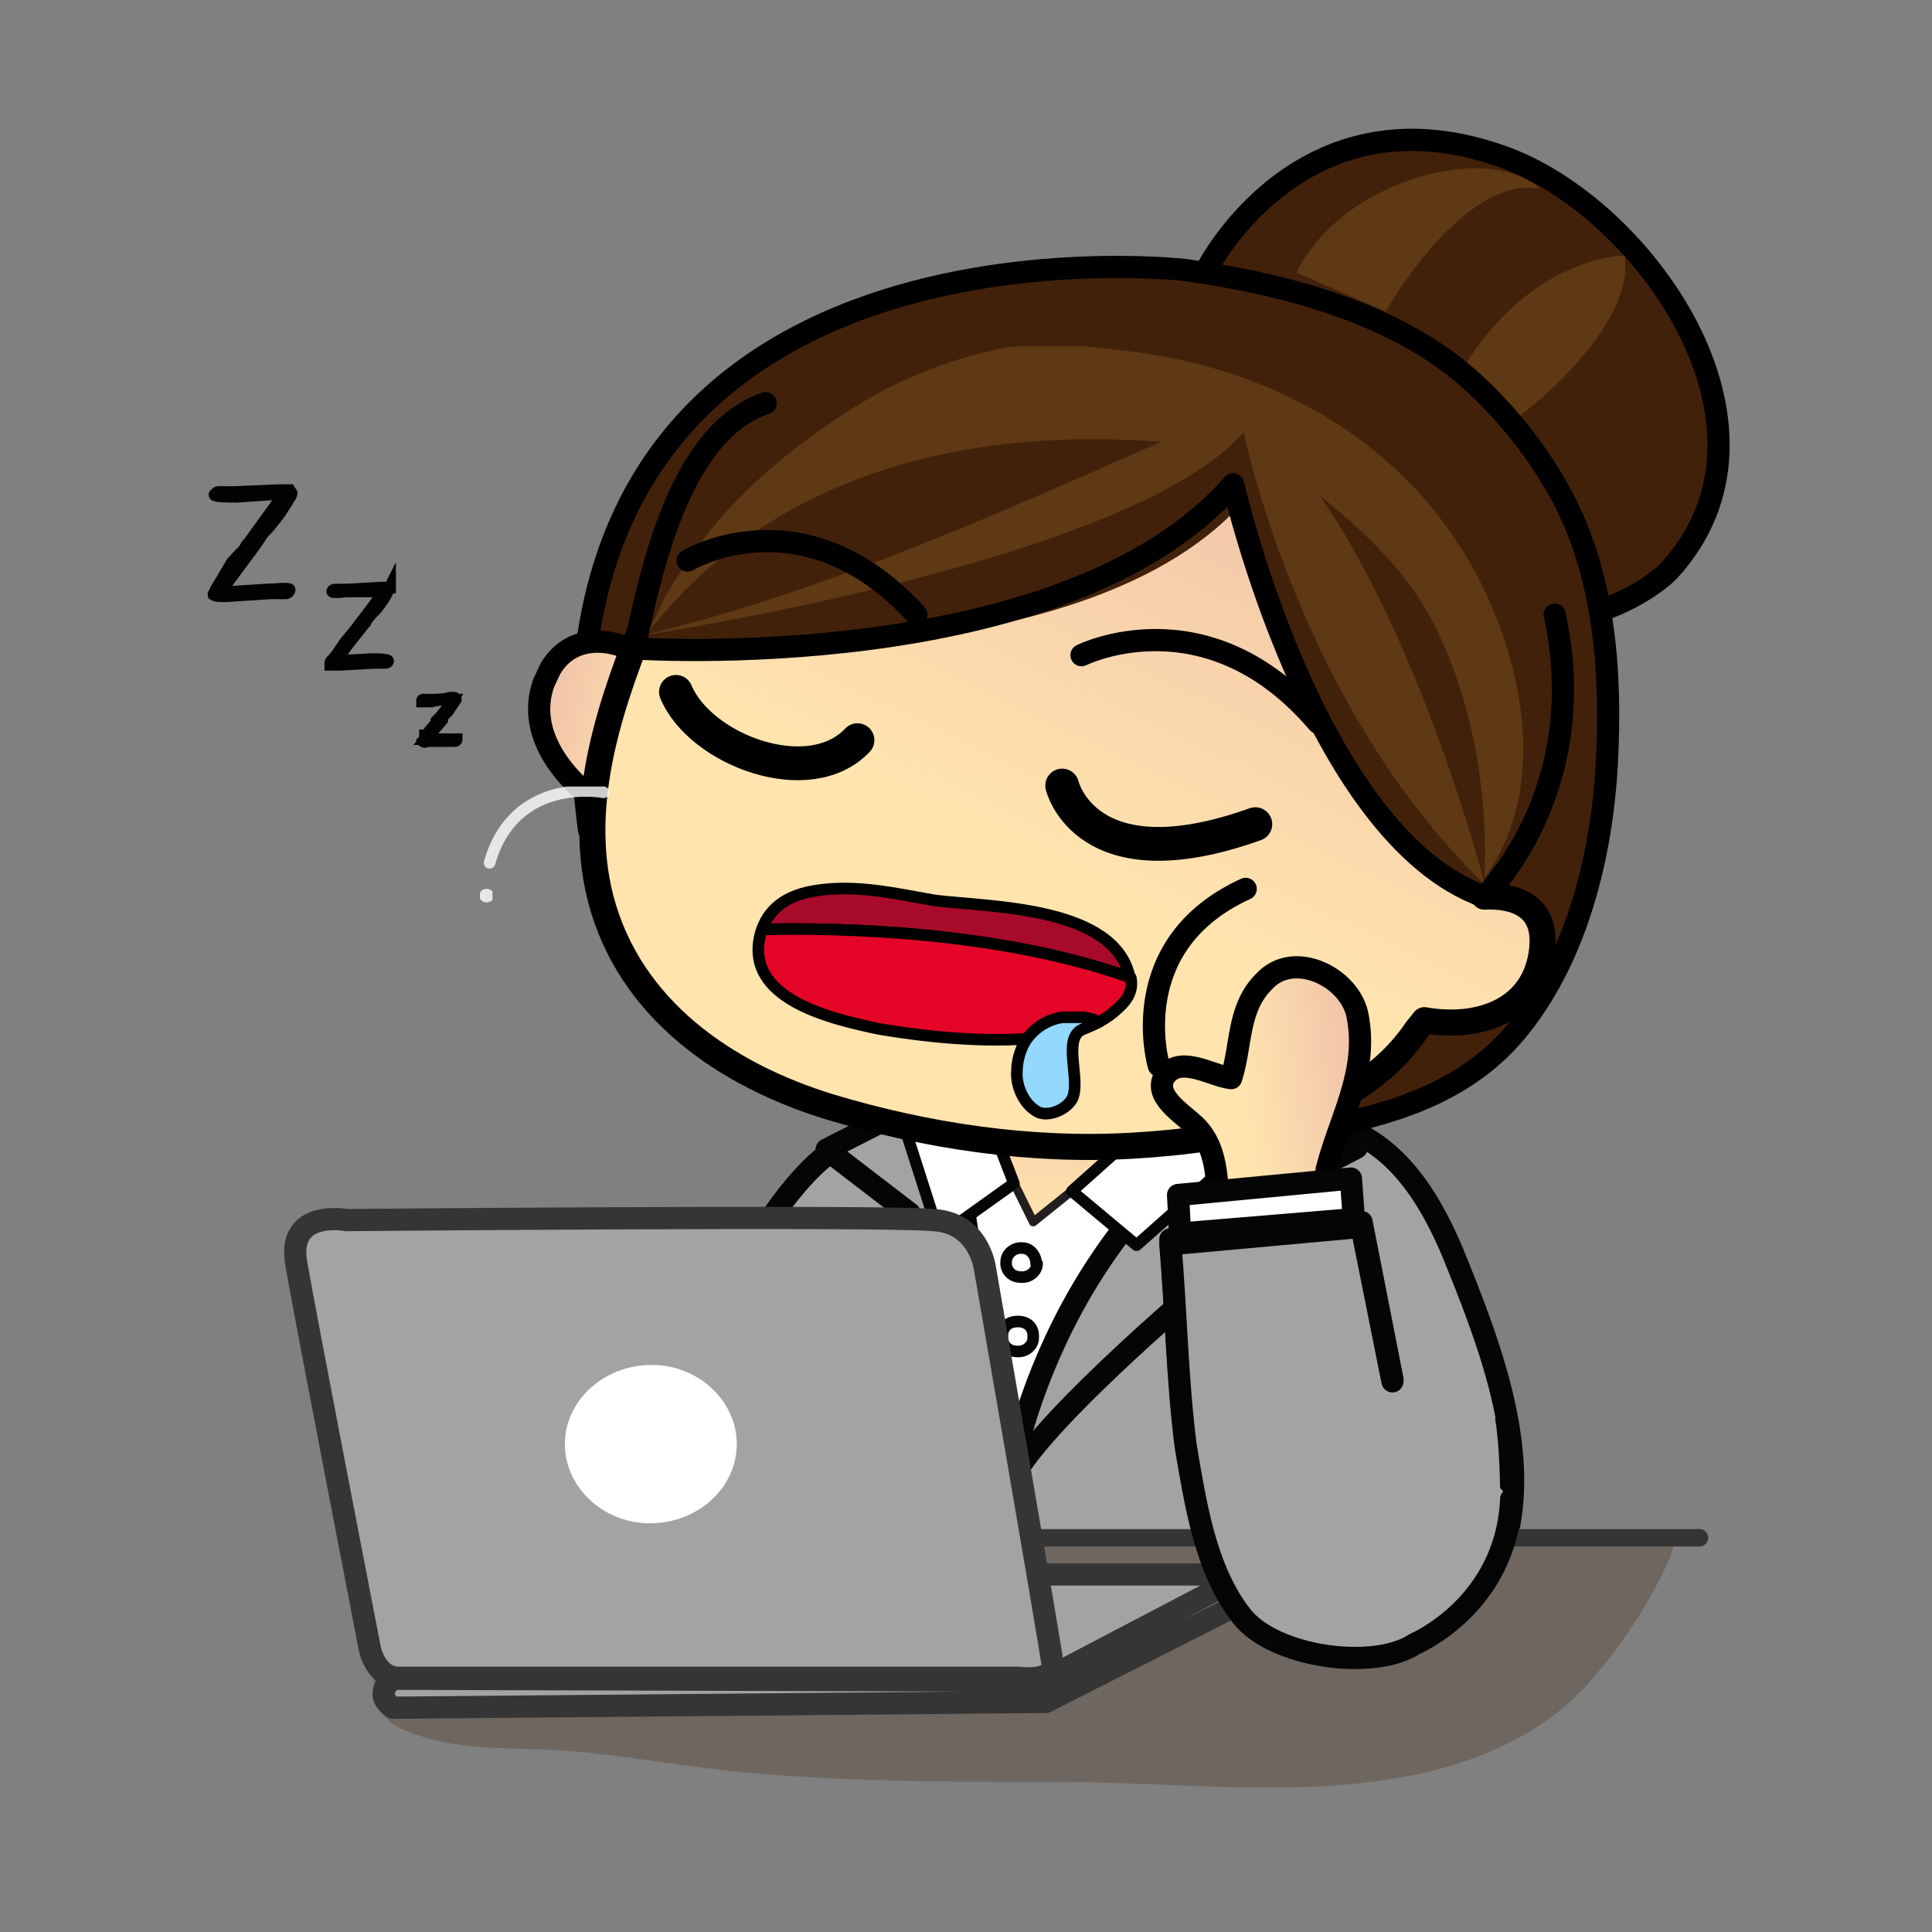 <svg xmlns="http://www.w3.org/2000/svg" viewBox="0 0 266.7 266.7"><rect x="0" y="0" width="266.7" height="266.7" fill="#808080" stroke="none"/><style><![CDATA[.B{stroke-miterlimit:10}.C{fill:none}.D{stroke-linejoin:round}.E{stroke-width:2.3}.F{stroke-width:1.2}.G{stroke:#050505}.H{stroke:#000}.I{stroke-linecap:round}.J{fill:#fff}.K{fill:#a3a3a3}.L{fill:#cc9932}.M{stroke:#353535}.N{stroke:#020202}.O{fill:#42210b}]]></style><defs><clipPath id="A"><path d="M0 200h200V0H0z"/></clipPath><clipPath id="B"><path d="M161.7 163.2h14.6V140h-14.6z"/></clipPath><clipPath id="C"><path d="M100 87.7l7-14.2L130 92s-4.3.6-10 .6c-6.6 0-15-1-20.3-5"/></clipPath><linearGradient id="D" gradientUnits="userSpaceOnUse" x2="115.192" x1="114.21" y1="73.136" y2="92.906"><stop offset="0" stop-color="#ffe4ae"/><stop offset="1" stop-color="#f0c1a9"/></linearGradient><clipPath id="E"><path d="M0 200h200V0H0z"/></clipPath><clipPath id="F"><path d="M134.3 182.7h25.2v-15h-25.2z"/></clipPath><clipPath id="G"><path d="M151.5 173.6h16.8v-17.3h-16.8z"/></clipPath><clipPath id="H"><path d="M57 130.8l-.7-1.5c-1.7-4.8 1.5-9.4 5.5-12.2.5-.2 4.2-2.7 4.4-2l2.5 15.7c-.6.6-1.6 1-2.3 1.5-1.4 1-3 1.4-4.4 1.4-2 0-3.8-1-5-2.8"/></clipPath><linearGradient id="I" gradientUnits="userSpaceOnUse" x2="55.587" x1="68.17" y1="123.318" y2="126.293"><stop offset="0" stop-color="#ffe4ae"/><stop offset="1" stop-color="#f0c1a9"/></linearGradient><clipPath id="J"><path d="M0 200h200V0H0z"/></clipPath><clipPath id="K"><path d="M89.4 158.4C80.6 155 71 146 67.2 137c-3.8-9.3-7.6-19.8-5-30 3-11.5 13-18.3 23.8-21.6 10-3 20.7-4.6 31.2-4 10.3.6 23.2 2.7 29.5 12l.8 1c5.7-1 11.5 1 12.2 7.3.6 5.3-4 5.6-6 5.5v.4c4.2 15 .5 32.5-11 43-8.7 7.5-21.5 11.3-34 11.3-6.8 0-13.5-1.3-19.3-3.6"/></clipPath><linearGradient id="L" gradientUnits="userSpaceOnUse" x2="131.727" x1="95.26" y1="80.391" y2="157.293"><stop offset="0" stop-color="#ffe4ae"/><stop offset=".4" stop-color="#ffe4ae"/><stop offset="1" stop-color="#f0c1a9"/></linearGradient><clipPath id="M"><path d="M0 200h200V0H0z"/></clipPath><clipPath id="N"><path d="M67 164.2h90.8v-55.5h-91z"/></clipPath><clipPath id="O"><path d="M131 98.4c-2.8-2.8-2.3-6.6-3.4-10-2 .2-5.5 2.6-7 0-1-2.2 2.6-4 3.7-5.4 2.3-2.7 1.8-7 2-10.3l11.4 3.2c0 1-.5 2-.3 3 1.4 5.4 4.3 10 3.2 15.8-.5 2.8-3.5 5-6.4 5-1.2 0-2.4-.3-3.3-1.4"/></clipPath><linearGradient id="P" gradientUnits="userSpaceOnUse" x2="141.543" x1="120.823" y1="85.097" y2="87.799"><stop offset="0" stop-color="#ffe4ae"/><stop offset=".4" stop-color="#ffe4ae"/><stop offset="1" stop-color="#f0c1a9"/></linearGradient><clipPath id="Q"><path d="M0 200h200V0H0z"/></clipPath><clipPath id="R"><path d="M47.3 122.5h47v-28h-47z"/></clipPath><clipPath id="S"><path d="M50.2 118.6h13V110H50z"/></clipPath><clipPath id="T"><path d="M49.7 108H51v-1.4h-1.3z"/></clipPath></defs><g transform="matrix(1.333 0 0 -1.333 0 266.667)"><g clip-path="url(#A)"><g clip-path="url(#B)" opacity=".2" class="L"><path d="M161.7 149.4s3.5-7 3-9.4c0 0 14.5 9.8 11 23.2 0 0-6.4-11.2-14-13.8"/></g><g class="K"><path d="M130.3 32c-4.3 4.4-6.2 11-7.8 16.7-1 4.2-2 8.5-2.7 12.7-1.4 7.2-4.8 20 5.3 22.4 1 .3 2 .4 3.3.5 4 .4 8.6 0 11.7-1.4 5.3-2.4 8.3-7.7 10.4-12.7 3.4-8.4 7.5-18.8 5.8-28M88.3 82C77 78 63.5 39.4 63.5 39.4l17.8-6.6c5 2.2 7.3 8.6 9 13.4 2.3 7 4.6 14.4 6.3 21.7 1 3.5 2 8.5-.8 11.6-1.7 2-5 2.7-7.5 2.8" class="B D E G I"/><path d="M132.6 58.5c0-5 .8-10.2 1.2-15.2 0-.8 1.2-9.7.7-10-34.7-12.6-55.7.6-55.7.6-1.2.6 0 7.2.2 8.4.3 2.7 1 5.2 1.5 7.8 1.3 5.2 3 10.4 5 15.4 3.7 8.6 9 16.6 18.6 20.3 2.6.8 5.2 1.4 8 1.6 7.7.4 24-1.2 22.7-11.4-.6-4-1.6-11-2-15.3v-2.5"/></g><path d="M132.7 61v-2.5c-.2-5 .7-10.2 1-15.2 0-.8 1.3-9.7.8-10-34.7-12.6-55.7.6-55.7.6-1.2.6 0 7.2.2 8.4.3 2.7 1 5.2 1.5 7.8 1.3 5.2 3 10.4 5 15.4" class="B C D E G I"/><path d="M130.6 85.5s-16.7-9.6-23-27.7l-3-10s-5.4 23-5 33.5l.6 5.6s15.7 5.2 30.4-1.5" class="J"/><path d="M130.6 85.5s-16.7-9.6-23-27.7l-3-10s-5.4 23-5 33.5l.6 5.6s15.7 5.2 30.4-1.5z" class="B C D F G"/></g><g clip-path="url(#C)"><path d="M100 87.7l7-14.2L130 92s-4.3.6-10 .6c-6.6 0-15-1-20.3-5" fill="url(#D)"/></g><g clip-path="url(#E)"><path d="M100 87.7l7-14.2L130 92s-20.7 3-30.3-4.3z" stroke="#231f20" stroke-width=".9" class="B C D"/><path d="M107.4 69.2c0-.8-.8-1.5-1.7-1.4-1 0-1.6.8-1.5 1.6 0 .8.8 1.5 1.7 1.4.8 0 1.4-.8 1.4-1.6" class="J"/><path d="M107.4 69.2c0-.8-.8-1.5-1.7-1.4-1 0-1.6.8-1.5 1.6 0 .8.8 1.5 1.7 1.4.8 0 1.4-.8 1.4-1.6z" class="B C D F G"/><path d="M107 61.5c0-.8-.8-1.5-1.7-1.4-1 0-1.6.8-1.5 1.6 0 1 .7 1.5 1.6 1.5 1 0 1.6-.6 1.6-1.5" class="J"/><path d="M107 61.5c0-.8-.8-1.5-1.7-1.4-1 0-1.6.8-1.5 1.6 0 1 .7 1.5 1.6 1.5 1 0 1.6-.6 1.6-1.5z" class="B C D F G"/><path d="M104.5 46.2s3.6 26.8 28 40.6l8-5.6-18.4-9.6 2.3-4.7S105.8 51.2 104.5 46" class="K"/><path d="M104.5 46.2s3.6 26.8 28 40.6l8-5.6-18.4-9.6 2.3-4.7S105.8 51.2 104.5 46z" class="B C D E G"/><path d="M111 76.7l6.7-5.6 16 14.2-5.2 7z" class="J"/><path d="M111 76.7l6.7-5.6 16 14.2-5.2 7z" class="B C D F G"/><path d="M104.5 46.2s-6 34.7-6.3 41.2L85.6 81l8.6-6.6-4.7-3.6s7-9.6 9.6-14.2c2.8-4.6 5.5-10.4 5.5-10.4" class="K"/><path d="M104.5 46.2s-6 34.7-6.3 41.2L85.6 81l8.6-6.6-4.7-3.6s7-9.6 9.6-14.2c2.8-4.6 5.5-10.4 5.5-10.4z" class="B C D E G"/><path d="M105 77.5L97.3 72l-4 12.5 6.8 5.7z" class="J"/><path d="M105 77.5L97.3 72l-4 12.5 6.8 5.7z" class="B C D F G"/><path d="M43.7 40.8H173c1.7 0-3.3-8.2-3.4-8.3-2.8-4.3-6-8.4-10-11-14-9.3-33.6-6-49-6-9.8 0-19.8 0-29.7.7-7 .4-13.7 1.7-20.5 2.4-6.2.7-13-.3-19 2.5-6.3 3 0 14.6 2.2 19.8" fill="#6e665f"/><g class="B C D I"><path d="M176 40.8H40.4" stroke-width="1.8" class="M"/><path d="M144.2 57.2L141 73.5l-19.8-1.8c.6-7 .7-14 1.6-21 1-5.8 2-12.6 5.7-17.4 3.3-4.4 13.8-5.8 18-3 0 0 9.5 4 10 15 0 0 0 4.8-.5 7.8" class="E G"/></g><path d="M129 37H59.5L40.7 26H108z" class="K"/><path d="M129 37H59.5L40.7 26H108z" class="B C D E M"/><path d="M40.7 26.2s-2.2-1.5 0-3l67.6.6L129 34.3V37l-21-11z" class="K"/><path d="M40.7 26.2s-2.2-1.5 0-3l67.6.6L129 34.3V37l-21-11z" class="B C D E M"/><path d="M41.5 26.3h64s3.6-.5 3.5 1.4c-.2 1.8-7 41-7 41s-.6 4.8-5.4 5c-4.8.5-60.7 0-60.7 0s-6.3 1.2-5.2-4.6c1-5.8 7.6-39.8 7.6-39.8s.6-3 3-3" class="K"/><path d="M41.5 26.3h64s3.6-.5 3.5 1.4c-.2 1.8-7 41-7 41s-.6 4.8-5.4 5c-4.8.5-60.7 0-60.7 0s-6.3 1.2-5.2-4.6c1-5.8 7.6-39.8 7.6-39.8s.6-3 3-3z" class="B C E M"/><path d="M76.3 50.5c0-4.5-4-8.2-9-8.2-4.8 0-8.8 3.7-8.8 8.2s4 8.2 9 8.2c4.8 0 8.8-3.7 8.8-8.2" class="J"/><path d="M30.2 149s0-.3-.2-.5c-.5-.8-1-1.7-1.8-2.6-.4-.6-1-1-1.3-1.6l-.4-.6-3.7-5 4.8.3c.7 0 2.4.2 2.4 0s-.2-.4-.4-.4H28l-4.6-.3c-.5 0-1.3 0-1.3.2l.3.6.6 1 1 1.7 1.4 1.5c0 .2.2.4.4.6l3.6 5H29l-4.5-.3c-.6 0-2.3 0-2.3.2 0 0 .2.3.4.3h1.6l4.7.2H30"/><path d="M30.2 149s0-.3-.2-.5c-.5-.8-1-1.7-1.8-2.6-.4-.6-1-1-1.3-1.6l-.4-.6-3.7-5 4.8.3c.7 0 2.4.2 2.4 0s-.2-.4-.4-.4H28l-4.6-.3c-.5 0-1.3 0-1.3.2l.3.6.6 1 1 1.7 1.4 1.5c0 .2.2.4.4.6l3.6 5H29l-4.5-.3c-.6 0-2.3 0-2.3.2 0 0 .2.3.4.3h1.6l4.7.2H30z" class="B C F N"/><path d="M40.4 139.3l-.2-.4c-.3-.7-.8-1.4-1.3-2-.4-.4-.8-.8-1-1.2-.2 0-.2-.2-.3-.4-1-1.3-2-2.4-2.7-3.7l3.6.2c.5 0 1.7 0 1.7-.2 0 0 0-.2-.3-.2h-1.2l-3.5-.2h-1c0 .2 0 .4.2.5l.5.6.8 1.2 1 1.2.3.4 2.8 3.7H36c-.4 0-1.6-.2-1.6 0 0 0 0 .2.3.2H36l3.4.2h1"/><path d="M40.4 139.3l-.2-.4c-.3-.7-.8-1.4-1.3-2-.4-.4-.8-.8-1-1.2-.2 0-.2-.2-.3-.4-1-1.3-2-2.4-2.7-3.7l3.6.2c.5 0 1.7 0 1.7-.2 0 0 0-.2-.3-.2h-1.2l-3.5-.2h-1c0 .2 0 .4.2.5l.5.6.8 1.2 1 1.2.3.4 2.8 3.7H36c-.4 0-1.6-.2-1.6 0 0 0 0 .2.3.2H36l3.4.2h1z" class="B C F N"/><path d="M47.2 127.8v-.2l-.8-1.2-.6-.6v-.3l-1.7-2h3.2s0-.2-.2-.2h-2.7c-.2 0-.5-.2-.6 0l.2.2v.4c.3 0 .4.4.6.6l.6.7v.2c.7.7 1.2 1.4 1.7 2.2h-.2c-.7 0-1.4 0-2-.2h-1c0 .2 0 .2.2.2h.7c.6 0 1.3 0 2 .2h.4c.2 0 .2-.2.2-.2"/><path d="M47.2 127.8v-.2l-.8-1.2-.6-.6v-.3l-1.7-2h3.2s0-.2-.2-.2h-2.7c-.2 0-.5-.2-.6 0l.2.2v.4c.3 0 .4.4.6.6l.6.7v.2c.7.7 1.2 1.4 1.7 2.2h-.2c-.7 0-1.4 0-2-.2h-1c0 .2 0 .2.2.2h.7c.6 0 1.3 0 2 .2h.4c.2 0 .2-.2.2-.2z" class="B C F N"/><path d="M125 172.2s9.6 19 30.4 11.7c14.6-5 31.2-28 17.4-43-2.3-2.3-9-6-12.5-4 0 0-5.3 20.3-35.2 35.2" class="O"/><path d="M125 172.2s9.6 19 30.4 11.7c14.6-5 31.2-28 17.4-43-2.3-2.3-9-6-12.5-4 0 0-5.3 20.3-35.2 35.2z" class="B C D E H"/><g clip-path="url(#F)" opacity=".2" class="L"><path d="M134.3 171.8l9.2-4s8 14.2 16 12.7c0 0-3.3 3.4-11 1.6-7.5-1.7-12.3-6.3-14.2-10.2"/></g><g clip-path="url(#G)" opacity=".2" class="L"><path d="M151.5 162s4.2-3.2 5-5.7c0 0 12.7 9 11.8 17.3 0 0-9.7 0-16.8-11.7"/></g><path d="M126.5 82.5c.3-1 10.8.8 11.5 1 7.4 1.5 14.5 4 19.4 10.2 6 7.5 8.5 18 9 27.3.5 9.5-.2 19.8-5 28.3-2.6 4.7-6.6 9.5-10.8 12.8-7.7 6-18.5 8.7-28 10 0 0-70.3 8-61.6-58 0 0 31.7 4.7 47.8-3 0 0 13.5-11 17.7-28.5" class="O"/><path d="M126.5 82.5c.3-1 10.8.8 11.5 1 7.4 1.5 14.5 4 19.4 10.2 6 7.5 8.5 18 9 27.3.5 9.5-.2 19.8-5 28.3-2.6 4.7-6.6 9.5-10.8 12.8-7.7 6-18.5 8.7-28 10 0 0-70.3 8-61.6-58 0 0 31.7 4.7 47.8-3 0 0 13.5-11 17.7-28.5z" class="B C D E H"/></g><g clip-path="url(#H)"><path d="M57 130.8l-.7-1.5c-1.7-4.8 1.5-9.4 5.5-12.2.5-.2 4.2-2.7 4.4-2l2.5 15.7c-.6.6-1.6 1-2.3 1.5-1.4 1-3 1.4-4.4 1.4-2 0-3.8-1-5-2.8" fill="url(#I)"/></g><g clip-path="url(#J)" class="B C D E H"><path d="M56.3 129.3l.7 1.5c2 3.4 6 3.5 9.4 1.4l2.3-1.5-2.5-15.7c-.2-.7-4 1.8-4.4 2-4 3-7.2 7.5-5.5 12.3z"/></g><g clip-path="url(#K)"><path d="M89.4 158.4C80.6 155 71 146 67.2 137c-3.8-9.3-7.6-19.8-5-30 3-11.5 13-18.3 23.8-21.6 10-3 20.7-4.6 31.2-4 10.3.6 23.2 2.7 29.5 12l.8 1c5.7-1 11.5 1 12.2 7.3.6 5.3-4 5.6-6 5.5v.4c4.2 15 .5 32.5-11 43-8.7 7.5-21.5 11.3-34 11.3-6.8 0-13.5-1.3-19.3-3.6" fill="url(#L)"/></g><g clip-path="url(#M)"><path d="M159.7 101.7c.6 5.3-4 5.6-6 5.5v.4c4.2 15 .5 32.5-11 43-13.4 11.7-37 14.3-53.3 7.8C80.6 155 71 146 67.2 137c-3.8-9.3-7.6-19.8-5-30 3-11.5 13-18.3 23.8-21.6 10-3 20.7-4.6 31.2-4 10.3.6 23.2 2.7 29.5 12l.8 1c5.7-1 11.5 1 12.2 7.3z" stroke-width="2.7" class="B C D H"/><path d="M119.7 164c-8.5 2-17.3 2.4-25.2 0-3.8-1-7.8-2.8-11-5-6-4.3-13-10.6-16-17.3l-1.8-8.6s45.6-4 62.7 14.6c0 0 8-34.3 25.3-40.4 1-.4 6.7 9.4 7 10.3 3 11.2 0 24.6-8.8 32.5-8.7 7.8-21 11.8-32.3 14" class="O"/><path d="M161 136.4c4-18.4-7.3-29.2-7.3-29.2-17.7 6.3-26 42.7-26 42.7-17.5-20-62-17-62-17 1.7 8 4.7 22.4 13.6 25.4" class="B C D E H I"/><g clip-path="url(#N)" opacity=".2" class="L"><path d="M153.7 108.7s-6.3 24.5-17 40c5-4 9.3-8.3 11.8-13.3 6.4-12.6 5.2-26.3 5.2-26.3 7.5 10.3 3.3 25.3-2.4 34.2-7.8 12.3-21 19-35.4 20.5-3.8.5-8.2.8-12 .2-6-1.2-11.5-3.5-16.5-6.8-4.3-2.8-8.3-6-11.8-9.7-2.6-2.8-4.8-6-6.7-9.2-.7-1.3-1.2-2.8-2-4 16.7 21.6 43.3 20.7 53.4 20-11.7-5-32.7-15-53.5-20 0 0 50.5 7.6 62 21 0 0 5.6-28 24.7-46.6"/></g><path d="M117 98.8c-1.5 7.4-14.4 7.3-20.2 8-4 .7-8.2 1.7-12.4 1-2.5-.4-4.6-1.5-5.5-4 8 .2 24.6-.2 38-5" fill="#a80b29"/><g class="B C D H"><path d="M117 98.8c-1.5 7.4-14.4 7.3-20.2 8-4 .7-8.2 1.7-12.4 1-2.5-.4-4.6-1.5-5.5-4 8 .2 24.6-.2 38-5z" class="F"/><g class="I"><path d="M120 89.7s-3.7 12.5 9 18.3" class="E"/><path d="M110 118.7s2.4-10.3 20-4m-41.2 8.7c-5-5.3-16.3-1-18.8 5" stroke-width="3.5"/><g class="E"><path d="M112 132.2s13 6.5 24.5-7M71.2 142s12 7.2 23.7-5.6"/></g></g></g></g><g clip-path="url(#O)"><path d="M131 98.4c-2.8-2.8-2.3-6.6-3.4-10-2 .2-5.5 2.6-7 0-1-2.2 2.6-4 3.7-5.4 2.3-2.7 1.8-7 2-10.3l11.4 3.2c0 1-.5 2-.3 3 1.4 5.4 4.3 10 3.2 15.8-.5 2.8-3.5 5-6.4 5-1.2 0-2.4-.3-3.3-1.4" fill="url(#P)"/></g><g clip-path="url(#Q)"><path d="M137.7 76c0 1-.5 2-.3 3 1.4 5.4 4.3 10 3.2 15.8-.7 4-6.6 7-9.7 3.6-2.8-2.8-2.3-6.6-3.4-10-2 .2-5.5 2.6-7 0-1-2.2 2.6-4 3.7-5.4 2.3-2.7 1.8-7 2-10.3" class="B C D E H I"/><path d="M122 76.3l.2-4 18 1.5-.3 4.2z" class="J"/><g class="B D E G"><path d="M122 76.3l.2-4 18 1.5-.3 4.2z" class="C"/><path d="M144.2 57L141 73l-19.8-1.8c.6-7 .7-14 1.6-21 1-5.8 2-12.6 5.7-17.4 3.3-4.4 13.8-5.8 18-3 0 0 9.5 4 10 15" class="I K"/></g><path d="M115.4 95.3c1.2 1 2 2 1.7 3.5-13.4 4.8-30 5.2-38 5-.2 0-.2-.2-.3-.3-2-7 7.6-9 12.2-10 6-1 12-1.5 18-.8 0 0 4 .5 6.4 2.6" fill="#e50526"/><path d="M115.4 95.3c1.2 1 2 2 1.7 3.5-13.4 4.8-30 5.2-38 5-.2 0-.2-.2-.3-.3-2-7 7.6-9 12.2-10 6-1 12-1.5 18-.8 0 0 4 .5 6.4 2.6z" class="B C D F H"/><g clip-path="url(#R)" opacity=".8" transform="translate(93.762 111.76)"><path d="M0 0c-1-2-5.6-.2-6.6.4-7 4-11.4 9-20 9.6-6.5.4-15.3 0-18.2-7.2C-49.6-9-38.4-22.8-16.4-14c0 0 13 6 16.4 14" fill="#aad4f9"/><path d="M0 0c-1-2-5.6-.2-6.6.4-7 4-11.4 9-20 9.6-6.5.4-15.3 0-18.2-7.2C-49.6-9-38.4-22.8-16.4-14c0 0 13 6 16.4 14z" stroke="#fff" class="B C D F"/></g><g clip-path="url(#S)" opacity=".8" class="B C D F I"><path d="M62.5 118s-9.2 1.8-11.8-7.3" stroke="#fff"/></g><g clip-path="url(#T)" opacity=".8" class="J"><path d="M50.4 106.6c1 0 1 1.4 0 1.4s-1-1.4 0-1.4"/></g><path d="M105.7 91.2c-.3-.8-.4-1.6-.4-2.4 0-1.3.7-3 2-3.8 1-.7 3 0 3.7 1.2 1 1.8-1 6.2 1 7.2l1.8.8c-.5.3-1 .4-1.6.5H110c-2-.3-3.7-1.7-4.3-3.5" fill="#92d8ff"/><path d="M105.7 91.2c-.3-.8-.4-1.6-.4-2.4 0-1.3.7-3 2-3.8 1-.7 3 0 3.7 1.2 1 1.8-1 6.2 1 7.2l1.8.8c-.5.3-1 .4-1.6.5H110c-2-.3-3.7-1.7-4.3-3.5z" class="B C D F H"/></g></g></svg>